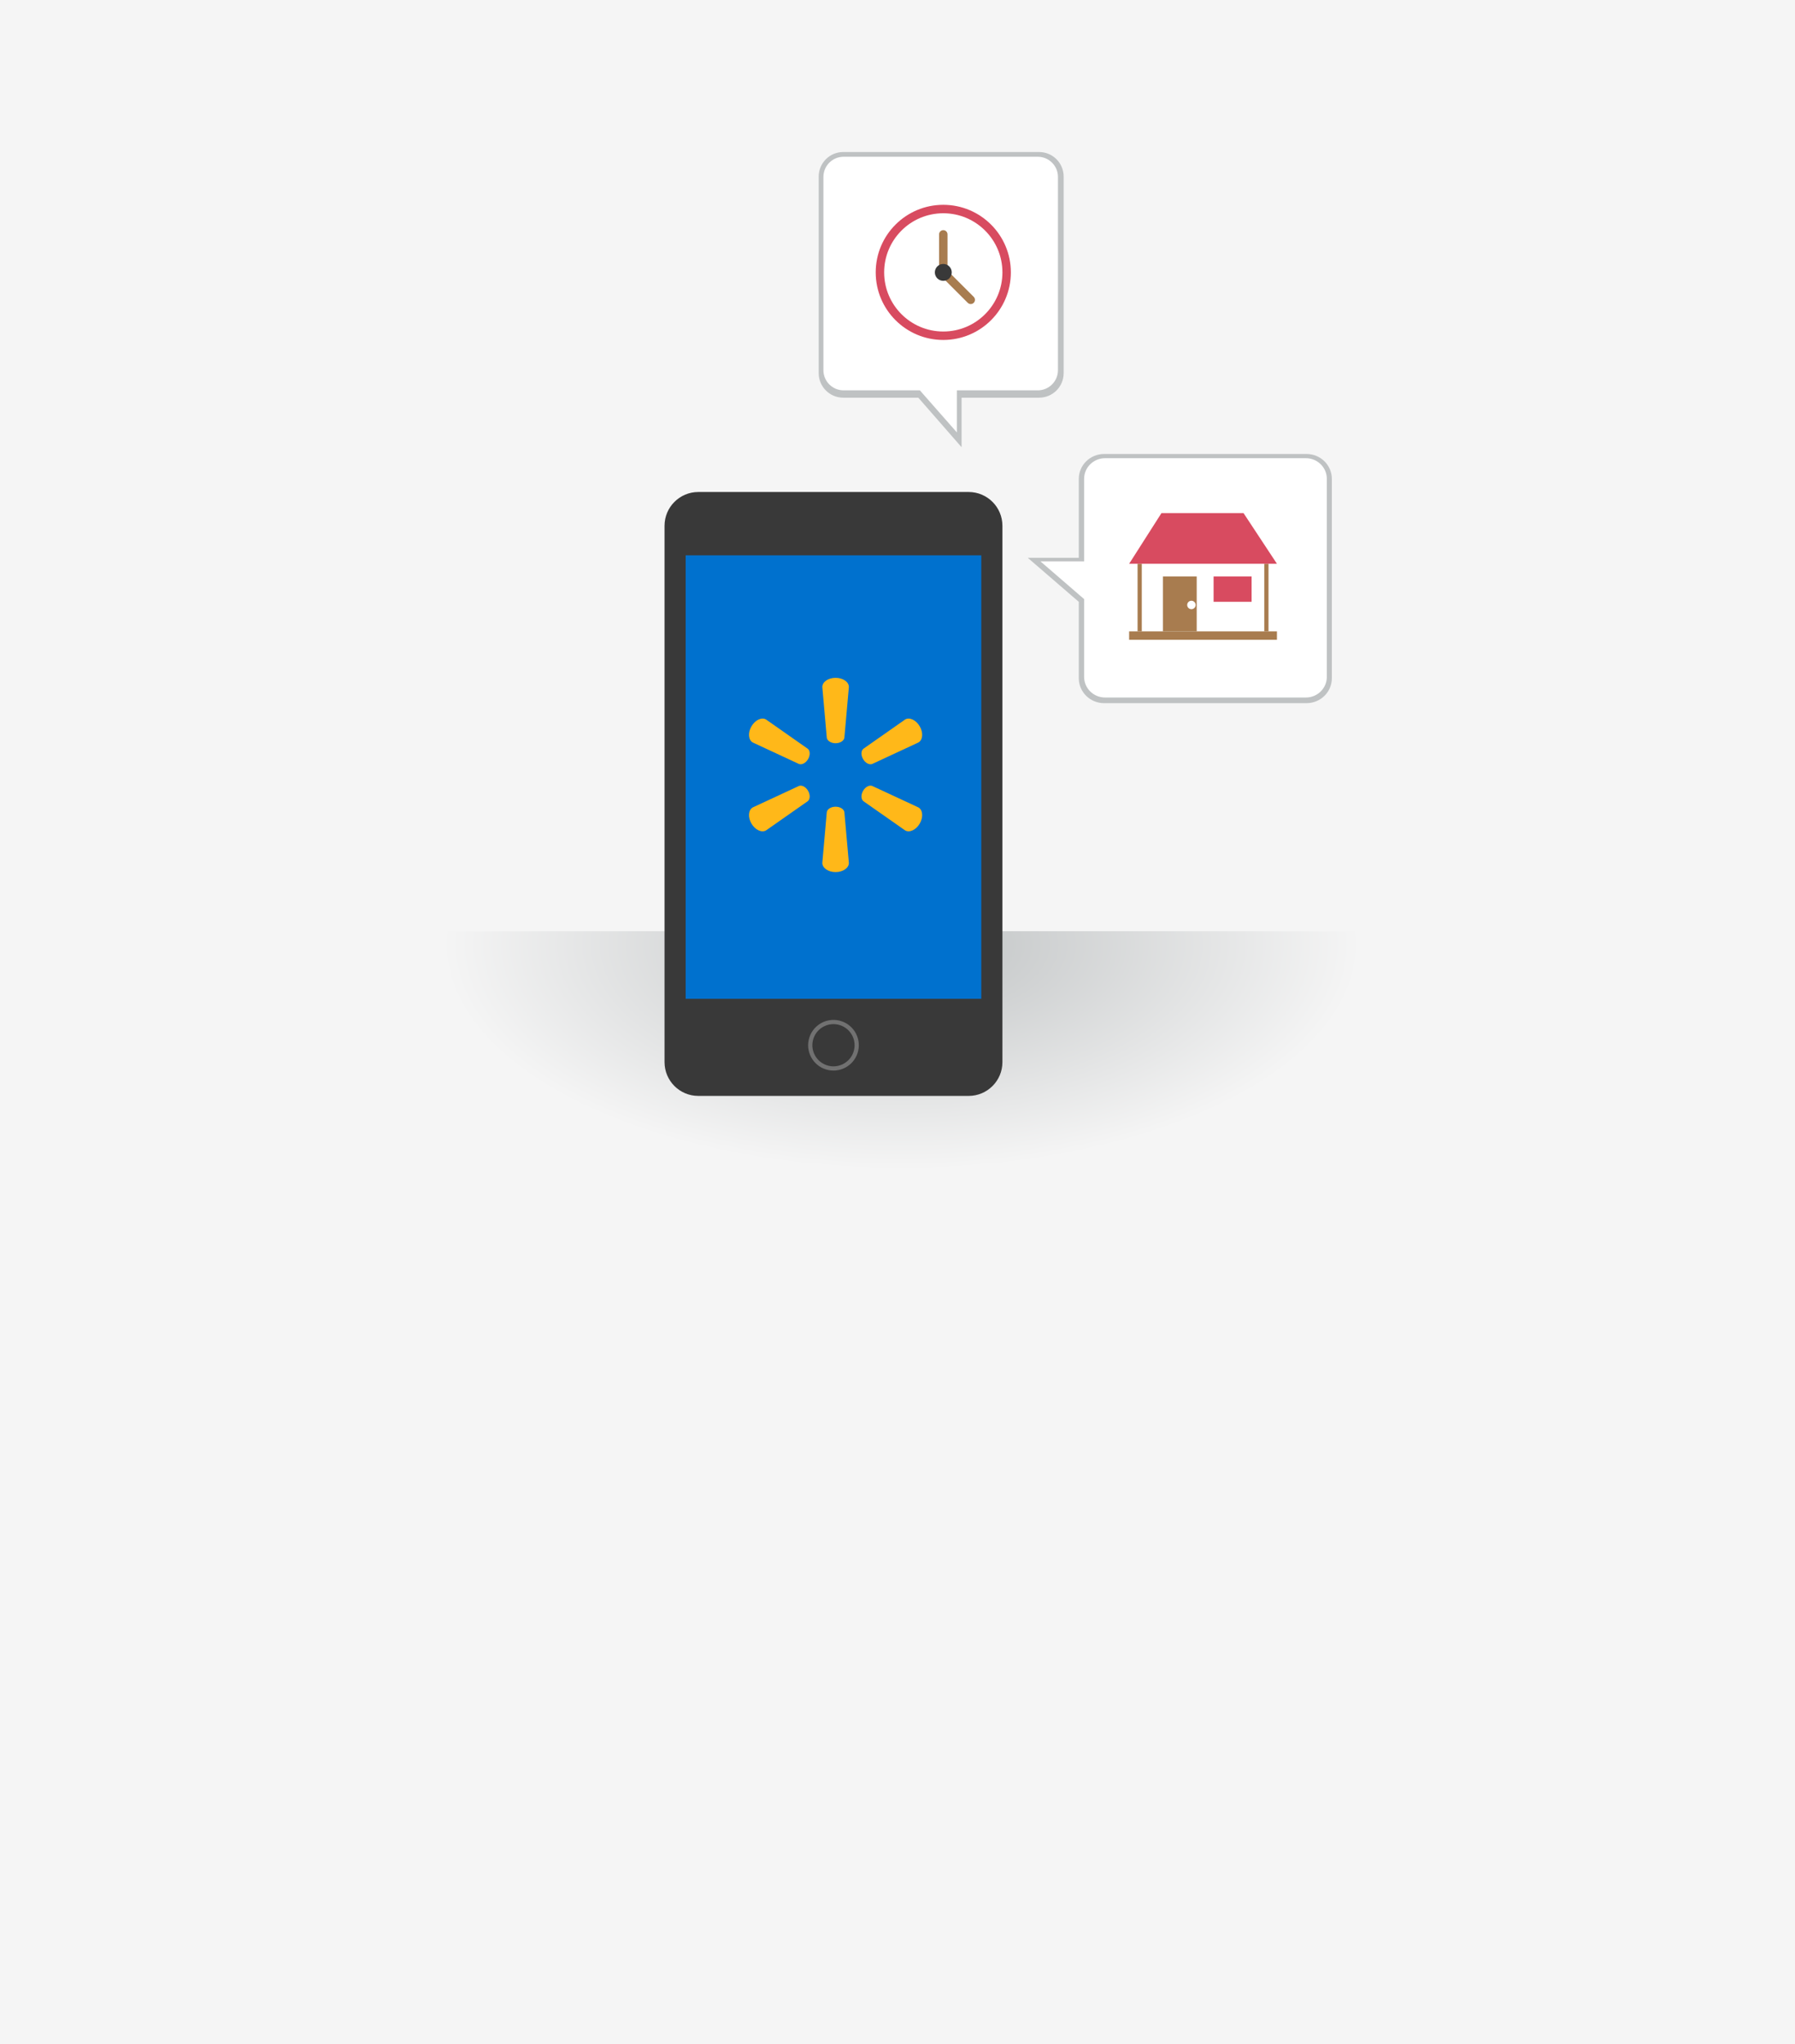 <?xml version="1.0" encoding="UTF-8"?>
<svg width="425px" height="484px" viewBox="0 0 425 484" version="1.1" xmlns="http://www.w3.org/2000/svg" xmlns:xlink="http://www.w3.org/1999/xlink">
    <!-- Generator: Sketch 59.1 (86144) - https://sketch.com -->
    <title>Order whenever- wherever! - 768</title>
    <desc>Created with Sketch.</desc>
    <defs>
        <radialGradient cx="50%" cy="4.457%" fx="50%" fy="4.457%" r="75.071%" gradientTransform="translate(0.5,0.045),scale(0.275,1),rotate(90),scale(1,2.048),translate(-0.5,-0.045)" id="radialGradient-1">
            <stop stop-color="#BFC2C3" offset="0%"></stop>
            <stop stop-color="#F5F5F5" offset="100%"></stop>
        </radialGradient>
    </defs>
    <g id="Order-whenever--wherever!---768" stroke="none" stroke-width="1" fill="none" fill-rule="evenodd">
        <g id="Group-2">
            <rect id="Rectangle" fill="#F5F5F5" x="0" y="0" width="426" height="484"></rect>
            <g id="Group-7" transform="translate(84, 36)">
                <g id="Group" transform="translate(0.341, 0)">
                    <rect id="Rectangle-9-Copy-16" fill="url(#radialGradient-1)" fill-rule="nonzero" x="0" y="184.498" width="258" height="71"></rect>
                    <path d="M81,80.498 L145,80.498 C149.418,80.498 153,84.08 153,88.498 L153,215.498 C153,219.916 149.418,223.498 145,223.498 L81,223.498 C76.582,223.498 73,219.916 73,215.498 L73,88.498 C73,84.08 76.582,80.498 81,80.498 Z" id="Rectangle-6" fill="#393939" fill-rule="nonzero"></path>
                    <path d="M107.295,209.646 C108.321,206.495 111.705,204.769 114.855,205.793 C118.005,206.815 119.729,210.199 118.704,213.35 C117.68,216.501 114.295,218.226 111.145,217.203 C107.995,216.18 106.271,212.797 107.295,209.646 Z M108.246,209.954 C107.393,212.58 108.829,215.399 111.454,216.252 C114.079,217.105 116.9,215.667 117.753,213.041 C118.608,210.415 117.171,207.595 114.546,206.744 C111.92,205.891 109.1,207.328 108.246,209.954 Z" id="Combined-Shape" fill="#717171"></path>
                    <polygon id="Rectangle-7" fill="#0071CE" fill-rule="nonzero" points="78 95.498 148 95.498 148 200.498 78 200.498"></polygon>
                    <path d="M113.497,155.016 C114.573,155.017 115.462,155.573 115.58,156.298 L116.647,168.331 C116.647,169.523 115.252,170.498 113.498,170.498 C111.748,170.498 110.356,169.523 110.356,168.331 L111.418,156.298 C111.529,155.613 112.328,155.079 113.322,155.022 L113.497,155.016 Z M122.163,150.097 L133.122,155.192 C134.154,155.788 134.302,157.484 133.43,159.001 C132.549,160.513 131.004,161.232 129.978,160.638 L120.081,153.705 C119.515,153.236 119.473,152.188 120.012,151.257 L120.008,151.258 C120.548,150.324 121.477,149.84 122.163,150.097 Z M106.991,151.258 L106.987,151.256 C107.529,152.188 107.487,153.235 106.917,153.706 L97.02,160.639 C95.992,161.232 94.449,160.513 93.572,159 C92.694,157.483 92.85,155.789 93.879,155.192 L104.835,150.098 C105.521,149.839 106.454,150.325 106.991,151.258 Z M93.572,135.999 C94.449,134.482 95.992,133.765 97.02,134.36 L97.02,134.36 L106.917,141.298 C107.487,141.763 107.529,142.812 106.987,143.744 C106.454,144.669 105.521,145.158 104.835,144.902 L104.835,144.902 L93.879,139.803 C92.85,139.209 92.694,137.515 93.572,135.999 Z M129.978,134.36 C131.004,133.765 132.549,134.482 133.43,135.999 C134.302,137.515 134.154,139.209 133.122,139.803 L133.122,139.803 L122.163,144.903 C121.477,145.158 120.548,144.669 120.008,143.738 C119.473,142.812 119.515,141.763 120.081,141.299 L120.081,141.299 Z M113.498,124.498 C115.252,124.498 116.647,125.475 116.647,126.666 L116.647,126.666 L115.58,138.701 C115.462,139.424 114.573,139.984 113.495,139.984 L113.497,139.984 L113.322,139.979 C112.387,139.925 111.624,139.446 111.445,138.82 L111.418,138.701 L110.356,126.666 C110.356,125.475 111.748,124.498 113.498,124.498 Z" id="Combined-Shape" fill="#FFB819"></path>
                    <path d="M199.917,124.914 L199.917,136.998 L189.492,124.914 L171.4,124.914 C168.142,124.914 165.5,122.232 165.5,118.923 L165.5,70.989 C165.5,67.68 168.142,64.998 171.4,64.998 L218.6,64.998 C221.858,64.998 224.5,67.68 224.5,70.989 L224.5,118.923 C224.5,122.232 221.858,124.914 218.6,124.914 L199.917,124.914 Z" id="Combined-Shape-Copy-7" fill="#BFC2C3" fill-rule="nonzero" transform="translate(195, 100.998) scale(-1, 1) rotate(-90) translate(-195, -100.998) "></path>
                    <path d="M199.814,124.389 L219.352,124.389 C222.049,124.389 224.236,122.171 224.236,119.435 L224.236,71.876 C224.236,69.14 222.049,66.922 219.352,66.922 L172.461,66.922 C169.763,66.922 167.576,69.14 167.576,71.876 L167.576,119.435 C167.576,122.171 169.763,124.389 172.461,124.389 L190.877,124.389 L199.814,134.734 L199.814,124.389 Z" id="Path" fill="#FFFFFF" fill-rule="nonzero" transform="translate(195.906, 100.828) scale(1, -1) rotate(90) translate(-195.906, -100.828) "></path>
                    <polygon id="Combined-Shape" fill="#FFFFFF" fill-rule="nonzero" points="186 97.498 216 97.498 216 113.498 186 113.498"></polygon>
                    <polygon id="Line-6" fill="#A87C4F" fill-rule="nonzero" points="185 97.498 186 97.498 186 113.498 185 113.498"></polygon>
                    <polygon id="Line-6-Copy" fill="#A87C4F" fill-rule="nonzero" points="215 97.498 216 97.498 216 113.498 215 113.498"></polygon>
                    <rect id="Rectangle-15" fill="#A87C4F" fill-rule="nonzero" x="183" y="113.498" width="35" height="2"></rect>
                    <polygon id="Rectangle-17" fill="#A87C4F" fill-rule="nonzero" points="191 100.498 199 100.498 199 113.498 191 113.498"></polygon>
                    <rect id="Rectangle-17-Copy" fill="#D84B60" fill-rule="nonzero" x="203" y="100.498" width="9" height="6"></rect>
                    <circle id="Oval-9" fill="#FFFFFF" fill-rule="nonzero" cx="197.75" cy="107.248" r="1"></circle>
                    <polygon id="Rectangle-11" fill="#D84B60" fill-rule="nonzero" points="190.655 85.498 210.09 85.498 218 97.498 183 97.498"></polygon>
                    <path d="M143.333,58.165 L143.333,69.895 L133.085,58.165 L115.3,58.165 C112.097,58.165 109.5,55.561 109.5,52.348 L109.5,5.816 C109.5,2.604 112.097,-4.26325641e-14 115.3,-4.26325641e-14 L161.7,-4.26325641e-14 C164.903,-4.26325641e-14 167.5,2.604 167.5,5.816 L167.5,52.348 C167.5,55.561 164.903,58.165 161.7,58.165 L143.333,58.165 Z" id="Combined-Shape-Copy-7" fill="#BFC2C3" fill-rule="nonzero"></path>
                    <path d="M142.214,56.429 L161.362,56.429 C164.006,56.429 166.149,54.294 166.149,51.66 L166.149,5.885 C166.149,3.251 164.006,1.117 161.362,1.117 L115.406,1.117 C112.762,1.117 110.619,3.251 110.619,5.885 L110.619,51.66 C110.619,54.294 112.762,56.429 115.406,56.429 L133.455,56.429 L142.214,66.386 L142.214,56.429 Z" id="Path" fill="#FFFFFF" fill-rule="nonzero" transform="translate(138.384, 33.751) scale(-1, -1) rotate(180) translate(-138.384, -33.751) "></path>
                    <circle id="Oval-10-Copy-2" fill="#D84B60" fill-rule="nonzero" cx="139" cy="28.498" r="16"></circle>
                    <circle id="Oval-10-Copy-3" fill="#FFFFFF" fill-rule="nonzero" cx="139" cy="28.498" r="14"></circle>
                    <path d="M138,19.498 C138,18.946 138.448,18.498 139,18.498 C139.552,18.498 140,18.946 140,19.498 L140,27.498 C140,28.05 139.552,28.498 139,28.498 C138.448,28.498 138,28.05 138,27.498 L138,19.498 Z" id="Line-3-Copy-2" fill="#A87C4F" fill-rule="nonzero"></path>
                    <path d="M138.293,29.205 C137.902,28.814 137.902,28.181 138.293,27.791 C138.683,27.4 139.317,27.4 139.707,27.791 L146.207,34.291 C146.598,34.681 146.598,35.314 146.207,35.705 C145.817,36.095 145.183,36.095 144.793,35.705 L138.293,29.205 Z" id="Line-3-Copy-3" fill="#A87C4F" fill-rule="nonzero"></path>
                    <circle id="Oval-11-Copy" fill="#393939" fill-rule="nonzero" cx="139" cy="28.498" r="2"></circle>
                </g>
            </g>
        </g>
    </g>
</svg>
